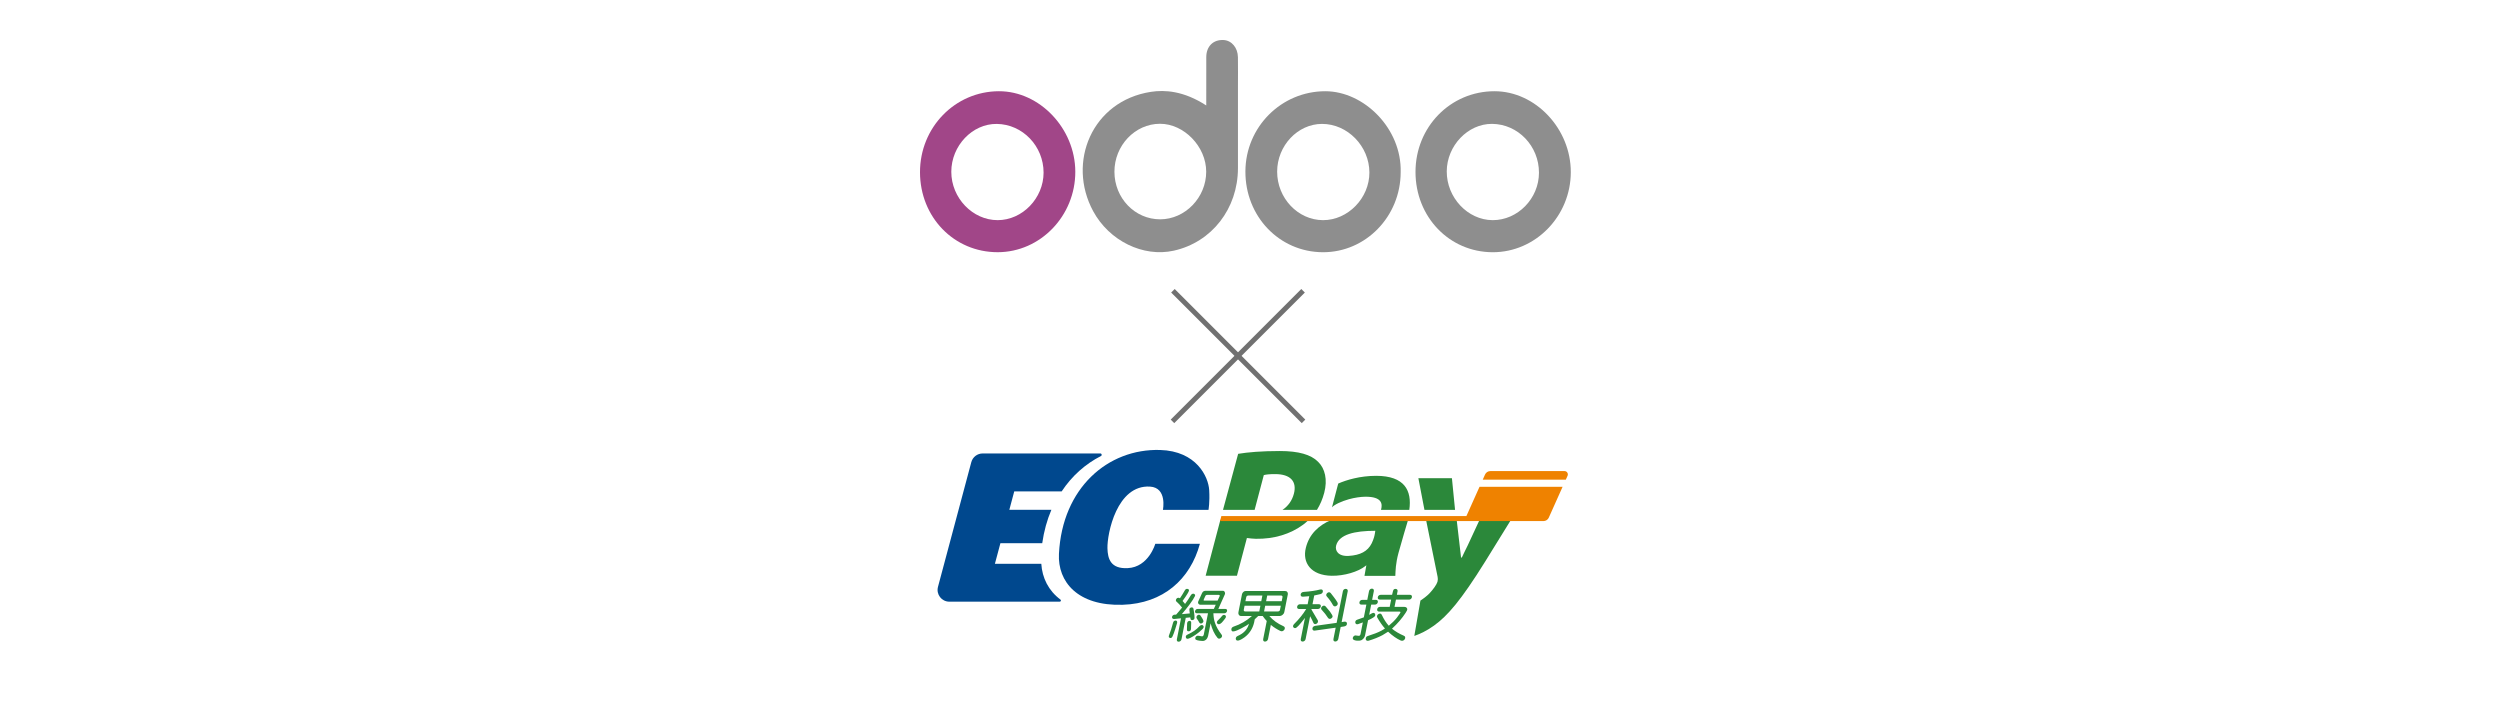 <?xml version="1.0" encoding="utf-8"?>
<!-- Generator: Adobe Illustrator 23.0.1, SVG Export Plug-In . SVG Version: 6.00 Build 0)  -->
<svg version="1.1" id="圖層_1" xmlns="http://www.w3.org/2000/svg" xmlns:xlink="http://www.w3.org/1999/xlink" x="0px" y="0px"
	 viewBox="0 0 1000 287.3" style="enable-background:new 0 0 1000 287.3;" xml:space="preserve">
<style type="text/css">
	.st0{fill:#8E8E8E;}
	.st1{fill:#A14688;}
	.st2{fill:none;stroke:#717171;stroke-width:2;stroke-linecap:square;}
	.st3{fill:#2B883A;}
	.st4{fill:#00488E;}
	.st5{fill-rule:evenodd;clip-rule:evenodd;fill:#EF8200;}
</style>
<g id="Odoo_logo">
	<path id="Shape" class="st0" d="M495.17,22.89c-0.05-3.81-2.52-6.71-5.73-6.88c-4.13-0.22-6.92,2.5-6.93,6.84
		c-0.03,6.34-0.01,12.69-0.01,19.33c-9.03-5.86-16.62-6.3-22.15-5.44c-23.53,3.64-33.66,28.16-23.09,47.72
		c6.44,11.91,20.02,18.53,32.24,15.81c15.2-3.37,25.66-16.8,25.68-32.99c0.01-10.79,0-21.59,0-32.38
		C495.19,30.9,495.23,26.9,495.17,22.89z M464.08,87.73c-10.14,0-18.29-8.47-18.31-19.01c-0.02-10.49,8.21-19.19,18.2-19.21
		c9.65-0.03,18.51,9.14,18.51,19.17C482.49,78.99,474.06,87.72,464.08,87.73z"/>
	<path class="st0" d="M530.09,36.49c-17.55,0.02-31.85,14.28-31.93,32.05c-0.08,18.02,13.56,32.27,30.96,32.35
		c17.14,0.08,31.11-14.27,31.15-31.98C560.75,51.44,545.6,36.48,530.09,36.49z M529.2,88.06c-10.05-0.03-18.36-8.83-18.34-19.42
		c0.02-10.36,8.21-19.06,17.94-19.08c10.22-0.01,18.94,8.93,18.96,19.45C547.78,79.24,539.15,88.1,529.2,88.06z"/>
	<path class="st0" d="M597.79,36.49c-17.62,0.01-31.6,14.3-31.59,32.29c0,18.01,13.55,32.09,30.91,32.11
		c17.1,0.02,31.19-14.43,31.21-32.03C628.35,51.5,614.18,36.48,597.79,36.49z M597.03,88.06c-9.96-0.06-18.38-9.04-18.33-19.53
		c0.05-10.25,8.47-19.06,18.13-18.98c10.38,0.08,18.79,8.86,18.76,19.56C615.57,79.43,607.06,88.12,597.03,88.06z"/>
	<path class="st1" d="M399.55,36.49c-17.53,0.04-31.58,14.48-31.55,32.42c0.04,18,13.63,31.99,31.08,31.97
		c17.08-0.01,31.09-14.56,31.04-32.23C430.07,51.4,415.86,36.45,399.55,36.49z M399.07,88.06c-10.03,0.01-18.56-8.89-18.55-19.35
		c0.01-10.42,8.43-19.27,18.22-19.14c10.3,0.13,18.7,8.88,18.69,19.48C417.42,79.29,408.97,88.05,399.07,88.06z"/>
</g>
<g id="X" transform="translate(37, 38)">
	<path id="Line" class="st2" d="M483.52,79.02l-50.82,50.82"/>
	<path class="st2" d="M432.88,79.02l50.82,50.82"/>
</g>
<g>
	<g>
		<path class="st3" d="M476.12,246.95c0.05,0.44,0.08,0.79,0.32,0.99c0.17,0.1,0.38,0.13,0.63,0.09c0.25-0.06,0.46-0.19,0.61-0.39
			c0.27-0.36,0.1-1.89-0.28-4.1c-0.05-0.27-0.21-0.48-0.42-0.55c-0.25-0.08-0.44-0.05-0.67,0.04c-0.29,0.12-0.49,0.29-0.55,0.54
			c-0.07,0.26,0.07,1.07,0.15,1.7l0.01,0.1l-3.19,0.29c2.35-2.79,4.44-5.48,5.27-7.27c0.04-0.09,0.07-0.29,0.02-0.44
			c-0.06-0.19-0.21-0.33-0.43-0.42c-0.22-0.09-0.44-0.08-0.67,0.02c-0.24,0.1-0.44,0.29-0.6,0.57c-0.67,1.15-1.41,2.26-2.21,3.33
			l-0.09,0.11c-0.35-0.44-0.79-0.96-0.99-1.18c1.73-2.38,2.58-3.8,2.58-4.27c0-0.25-0.17-0.38-0.37-0.48
			c-0.21-0.11-0.45-0.12-0.69-0.06c-0.23,0.06-0.45,0.27-0.61,0.56c-0.64,1.14-1.29,2.2-1.96,3.18c-0.04-0.01-0.07-0.03-0.08-0.04
			c-0.21-0.15-0.45-0.2-0.72-0.15c-0.23,0.06-0.43,0.14-0.61,0.39c-0.16,0.23-0.22,0.45-0.22,0.66c0.01,0.23,0.13,0.42,0.35,0.57
			c0.61,0.52,1.44,1.4,2.13,2.29c-0.81,0.91-1.66,2.1-2.37,2.81l-0.22,0.02h-0.38c-0.28,0.01-0.54,0.12-0.75,0.33
			c-0.17,0.19-0.27,0.4-0.3,0.64c-0.01,0.26,0.06,0.46,0.22,0.59c0.16,0.15,0.4,0.2,0.7,0.17l2.42-0.24l0.26-0.03
			c-0.56,2.83-1.09,5.51-1.66,8.38c-0.06,0.31-0.03,0.57,0.12,0.74c0.13,0.16,0.35,0.25,0.6,0.24c0.28-0.01,0.51-0.11,0.7-0.26
			c0.23-0.19,0.37-0.43,0.43-0.72c0.58-2.93,1.12-5.67,1.7-8.57L476.12,246.95z"/>
		<path class="st3" d="M470.85,249.11c0.05-0.28,0.04-0.51-0.11-0.68c-0.12-0.13-0.29-0.22-0.53-0.22c-0.24,0-0.45,0.1-0.62,0.24
			c-0.18,0.15-0.3,0.36-0.37,0.66c-0.54,2.06-1.03,3.58-1.62,5.03c-0.11,0.28-0.13,0.51-0.05,0.7c0.1,0.18,0.25,0.31,0.46,0.35
			c0.25,0.05,0.44,0,0.65-0.13c0.37-0.24,1.05-2.03,2.18-5.86L470.85,249.11z"/>
		<path class="st3" d="M475.67,248.36c-0.21,0.03-0.39,0.13-0.58,0.33c-0.13,0.14-0.21,0.36-0.24,0.64l-0.08,2.49
			c-0.01,0.26,0.06,0.46,0.22,0.59c0.16,0.1,0.34,0.12,0.56,0.11c0.24-0.01,0.46-0.1,0.61-0.28c0.14-0.17,0.23-0.36,0.24-0.67
			l0.08-2.49c0.01-0.26-0.06-0.46-0.22-0.59C476.12,248.37,475.93,248.32,475.67,248.36z"/>
		<path class="st3" d="M481.07,251.55c0.25-0.26,0.38-0.51,0.4-0.76c0.01-0.23-0.07-0.43-0.24-0.6c-0.2-0.15-0.42-0.21-0.65-0.17
			c-0.25,0.04-0.49,0.18-0.74,0.42c-1.42,1.54-2.75,2.4-4.72,3.34c-0.64,0.24-0.93,0.67-0.76,1.25c0.07,0.23,0.22,0.38,0.43,0.45
			c0.52,0.18,1.69-0.4,3.55-1.65C479.25,253.2,479.92,252.69,481.07,251.55z"/>
		<path class="st3" d="M490.13,243.57h-2.55h-0.25l2.64-5.9c0.11-0.27,0.07-0.6-0.09-0.9c-0.18-0.32-0.44-0.47-0.8-0.46h-6.7
			c-0.35,0-0.62,0.02-0.92,0.19c-0.35,0.19-0.54,0.5-0.68,0.82l-1.5,3.31c-0.11,0.28-0.1,0.56,0.06,0.83
			c0.18,0.28,0.43,0.42,0.73,0.44h6.22l-0.75,1.68h-6.46c-0.28,0-0.51,0.08-0.69,0.24c-0.18,0.18-0.3,0.38-0.37,0.61
			c-0.05,0.26-0.01,0.47,0.12,0.64c0.12,0.15,0.32,0.23,0.6,0.24h4.46l-1.68,8.49c-0.05,0.28-0.16,0.47-0.32,0.59
			c-0.12,0.1-0.25,0.15-0.39,0.15c-0.18,0-0.55-0.08-1.26-0.22c-0.37-0.07-0.63-0.02-0.79,0.04c-0.24,0.09-0.43,0.26-0.55,0.51
			c-0.11,0.23-0.14,0.5-0.08,0.71c0.14,0.48,1.23,0.72,2.89,0.8c0.31,0.01,0.71-0.05,0.99-0.23c0.7-0.39,1.05-1.07,1.25-1.9
			l0.98-4.93c0.62,2.45,1.55,4.38,2.74,5.8c0.19,0.23,0.4,0.35,0.66,0.35c0.24,0,0.48-0.1,0.74-0.28c0.23-0.19,0.38-0.41,0.44-0.66
			c0.04-0.28-0.04-0.53-0.23-0.74c-1.18-1.5-2.04-3.03-2.58-4.58c-0.38-1.08-0.6-2.39-0.66-3.91h4.43c0.27,0,0.49-0.09,0.67-0.26
			c0.18-0.18,0.3-0.38,0.37-0.61c0.05-0.26,0.01-0.47-0.12-0.64C490.59,243.64,490.4,243.57,490.13,243.57z M481.62,240.25
			c-0.12,0-0.18-0.1-0.18-0.19c0-0.1,0.06-0.21,0.11-0.36l0.49-1.09c0.08-0.2,0.15-0.35,0.27-0.46c0.12-0.11,0.34-0.2,0.55-0.2h4.73
			c0.14,0.01,0.25,0.1,0.3,0.26c0.03,0.13-0.04,0.28-0.11,0.44l-0.74,1.6H481.62z"/>
		<path class="st3" d="M480.18,249.4c0.22,0.03,0.44-0.01,0.66-0.13c0.23-0.13,0.43-0.37,0.52-0.6c0.11-0.37-0.19-1.01-1.16-2.44
			c-0.15-0.22-0.31-0.34-0.59-0.34c-0.22,0-0.42,0.04-0.65,0.24c-0.22,0.18-0.33,0.41-0.37,0.62c-0.06,0.24-0.01,0.47,0.15,0.69
			c0.4,0.65,0.66,0.9,0.95,1.51C479.81,249.19,479.97,249.34,480.18,249.4z"/>
		<path class="st3" d="M490.04,246.08c-0.21-0.13-0.43-0.16-0.67-0.09c-0.23,0.06-0.45,0.23-0.65,0.5c-0.38,0.5-0.77,0.91-1.54,1.64
			c-0.24,0.23-0.38,0.47-0.43,0.72c-0.03,0.22,0.03,0.42,0.19,0.59c0.17,0.19,0.46,0.3,0.69,0.25c0.75-0.15,1.25-0.73,2.48-2.37
			c0.2-0.26,0.29-0.51,0.26-0.74C490.35,246.37,490.24,246.2,490.04,246.08z"/>
		<path class="st3" d="M533.22,242.11c0.15,0.23,0.35,0.4,0.62,0.44c0.23,0.03,0.49-0.03,0.73-0.2c0.26-0.18,0.42-0.38,0.5-0.61
			c0.07-0.26,0.04-0.52-0.09-0.77c-0.37-0.66-0.85-1.36-1.44-2.12c-0.6-0.8-1.02-1.35-1.27-1.64c-0.19-0.22-0.42-0.32-0.69-0.31
			c-0.24,0.01-0.48,0.12-0.71,0.33c-0.22,0.22-0.35,0.45-0.38,0.68c-0.04,0.26,0.05,0.5,0.26,0.7
			C531.66,239.61,532.49,240.78,533.22,242.11z"/>
		<path class="st3" d="M528.43,243.29c-0.03,0.23,0.06,0.46,0.29,0.68c1,1.07,1.82,2.12,2.46,3.15c0.15,0.23,0.36,0.41,0.65,0.44
			c0.26,0.02,0.5-0.05,0.74-0.24c0.26-0.21,0.4-0.38,0.46-0.63c0.08-0.32-0.28-0.99-1.02-2.01c-0.89-1.1-1.49-1.81-1.79-2.15
			c-0.2-0.19-0.46-0.31-0.72-0.28c-0.25,0.03-0.48,0.16-0.69,0.35C528.57,242.83,528.47,243,528.43,243.29z"/>
		<path class="st3" d="M525.89,249.62c0.23,0.04,0.47,0,0.71-0.13c0.27-0.15,0.44-0.34,0.53-0.57c0.1-0.31,0.1-0.56,0-0.77
			c-0.69-1.23-1.54-2.67-2.56-4.34c0.02-0.09,0.03-0.16,0.04-0.22h2.57c0.28,0,0.53-0.09,0.74-0.28c0.22-0.19,0.35-0.42,0.4-0.68
			c0.05-0.28,0.01-0.51-0.13-0.7c-0.15-0.15-0.36-0.23-0.64-0.24H525c0.23-1.18,0.47-2.35,0.69-3.5c0.84-0.15,1.67-0.33,2.48-0.55
			c0.35-0.1,0.6-0.26,0.76-0.48c0.18-0.22,0.25-0.47,0.21-0.74c0-0.28-0.11-0.47-0.33-0.57c-0.22-0.1-0.49-0.12-0.81-0.04
			c-1.64,0.44-3.81,0.76-6.52,0.96c-0.33,0.01-0.61,0.12-0.84,0.31c-0.22,0.19-0.34,0.42-0.38,0.7c-0.04,0.28,0.03,0.5,0.2,0.68
			c0.16,0.18,0.41,0.25,0.76,0.22c0.86-0.06,1.68-0.12,2.48-0.2c-0.21,1.07-0.42,2.14-0.64,3.22h-3.04c-0.28,0-0.54,0.09-0.76,0.26
			c-0.22,0.19-0.35,0.42-0.4,0.68c-0.05,0.28-0.01,0.51,0.13,0.7c0.14,0.18,0.36,0.26,0.66,0.26h2.84
			c-1.25,2.06-2.87,4.07-4.86,6.04c-0.24,0.23-0.38,0.5-0.42,0.79c0,0.23,0.08,0.44,0.26,0.61c0.2,0.18,0.43,0.24,0.67,0.2
			c0.51-0.04,1.73-1.31,3.64-3.81c0.06-0.1,0.14-0.2,0.21-0.28c-0.55,2.8-1.11,5.62-1.67,8.45c-0.06,0.32-0.03,0.58,0.11,0.77
			c0.16,0.17,0.37,0.26,0.64,0.26c0.28-0.01,0.53-0.11,0.74-0.28c0.23-0.19,0.38-0.44,0.44-0.74c0.6-3.04,1.2-6.07,1.8-9.11
			c0.53,0.93,0.96,1.8,1.3,2.61C525.47,249.4,525.65,249.58,525.89,249.62z"/>
		<path class="st3" d="M538.29,235.54c-0.28,0-0.54,0.09-0.76,0.26c-0.18,0.18-0.31,0.41-0.38,0.7c-0.83,4.2-1.67,8.42-2.5,12.64
			l-8.58,1.2c-0.34,0.06-0.61,0.19-0.83,0.39c-0.17,0.19-0.26,0.44-0.28,0.74c-0.01,0.26,0.08,0.47,0.27,0.63
			c0.17,0.13,0.42,0.18,0.75,0.13l8.29-1.16c-0.29,1.49-0.59,2.99-0.89,4.51c-0.06,0.32-0.03,0.58,0.11,0.77
			c0.16,0.17,0.37,0.26,0.64,0.26c0.28-0.01,0.53-0.11,0.74-0.28c0.23-0.19,0.38-0.44,0.44-0.74c0.31-1.59,0.63-3.19,0.95-4.8
			l1.42-0.22c0.34-0.06,0.61-0.19,0.83-0.39c0.17-0.19,0.26-0.42,0.27-0.7c0.01-0.28-0.07-0.49-0.25-0.64
			c-0.16-0.15-0.42-0.2-0.76-0.18l-1.12,0.18c0.82-4.13,1.63-8.25,2.44-12.35c0.05-0.28,0-0.51-0.17-0.7
			C538.76,235.63,538.56,235.54,538.29,235.54z"/>
		<path class="st3" d="M550.06,246.29c0.06-0.23,0.05-0.47-0.03-0.72c-0.13-0.23-0.3-0.37-0.52-0.42c-0.26-0.01-0.53,0.05-0.79,0.2
			c-0.27,0.18-0.62,0.37-1.05,0.59l0.81-4.1h1.51c0.28,0,0.53-0.09,0.74-0.28c0.22-0.19,0.35-0.42,0.4-0.68
			c0.05-0.28,0.01-0.51-0.13-0.7c-0.15-0.15-0.36-0.23-0.64-0.24h-1.51l0.68-3.44c0.06-0.32,0.02-0.58-0.13-0.79
			c-0.16-0.17-0.37-0.26-0.64-0.26c-0.28,0.01-0.53,0.11-0.74,0.28c-0.22,0.19-0.35,0.45-0.42,0.77l-0.68,3.44h-1.98
			c-0.28,0-0.54,0.09-0.76,0.26c-0.22,0.19-0.35,0.42-0.4,0.68c-0.05,0.28-0.01,0.51,0.13,0.7c0.14,0.18,0.36,0.26,0.66,0.26h1.98
			l-1.01,5.1c-0.88,0.35-1.75,0.66-2.6,0.92c-0.3,0.1-0.55,0.25-0.67,0.46c-0.14,0.23-0.2,0.49-0.15,0.77
			c0.04,0.24,0.19,0.45,0.4,0.55c0.22,0.1,0.47,0.1,0.75,0c0.62-0.23,1.25-0.46,1.87-0.68l-0.92,4.64
			c-0.05,0.28-0.16,0.49-0.33,0.63c-0.17,0.13-0.6,0.13-1.27,0c-0.59-0.18-1.12,0.04-1.41,0.64c-0.11,0.23-0.15,0.5-0.05,0.72
			c0.15,0.35,0.68,0.58,1.57,0.68c0.85,0.06,1.48-0.02,1.91-0.24c0.75-0.44,1.22-1.08,1.4-1.93l1.19-6
			C548.99,247.31,549.93,246.7,550.06,246.29z"/>
		<path class="st3" d="M564.63,238.17c-0.14-0.17-0.36-0.23-0.64-0.24h-5.24c0.1-0.48,0.19-0.96,0.28-1.42
			c0.05-0.28,0.01-0.51-0.17-0.7c-0.16-0.16-0.35-0.24-0.61-0.26c-0.28-0.02-0.58,0.08-0.76,0.26c-0.18,0.18-0.4,0.88-0.66,2.12
			h-4.55c-0.28,0-0.54,0.09-0.76,0.26c-0.22,0.19-0.35,0.42-0.4,0.68c-0.05,0.28-0.01,0.51,0.13,0.7c0.14,0.18,0.36,0.26,0.66,0.26
			h4.55c-0.18,0.93-0.38,1.91-0.58,2.91h-3.84c-0.28,0-0.53,0.08-0.76,0.24c-0.21,0.18-0.35,0.41-0.41,0.7
			c-0.05,0.26-0.01,0.49,0.13,0.68c0.14,0.19,0.36,0.28,0.65,0.28h8.04c0.28,0,0.45,0.06,0.5,0.18c0.05,0.18-0.4,0.89-1.36,2.15
			c-0.85,1.1-1.96,2.2-3.32,3.33c-1.02-1.11-1.96-2.57-2.8-4.38c-0.14-0.26-0.36-0.46-0.61-0.48c-0.23-0.02-0.51,0.05-0.75,0.2
			c-0.26,0.16-0.42,0.38-0.5,0.61c-0.1,0.26-0.07,0.53,0.07,0.79c0.99,1.72,2.01,3.18,3.06,4.38c-0.47,0.28-0.96,0.57-1.48,0.88
			c-1.26,0.67-3.02,1.37-5.3,2.08c-0.3,0.09-0.57,0.21-0.71,0.46c-0.14,0.24-0.22,0.5-0.2,0.79c0.01,0.26,0.12,0.46,0.35,0.59
			c0.21,0.13,0.47,0.15,0.79,0.07c2.09-0.63,3.95-1.37,5.57-2.23c0.77-0.44,1.51-0.9,2.23-1.38c1.8,1.66,3.51,2.85,5.11,3.55
			c0.31,0.1,0.61,0.12,0.88,0.02c0.26-0.09,0.49-0.29,0.69-0.57c0.16-0.28,0.21-0.54,0.16-0.79c-0.05-0.28-0.24-0.48-0.57-0.61
			c-1.85-0.8-3.42-1.74-4.71-2.8c2.24-2.06,4.04-4.16,5.42-6.29c0.57-0.88,0.7-1.22,0.7-1.42c0-0.28-0.1-0.51-0.28-0.7
			c-0.18-0.19-0.46-0.29-0.83-0.31h-4c0.19-0.98,0.39-1.95,0.58-2.91h5.24c0.28,0,0.53-0.09,0.74-0.28c0.22-0.19,0.35-0.42,0.4-0.68
			C564.81,238.59,564.78,238.35,564.63,238.17z"/>
		<path class="st3" d="M513.9,236.39h-15.56c-0.4,0-0.68,0.11-0.98,0.37c-0.29,0.26-0.47,0.56-0.56,0.9l-1.43,7.22
			c-0.09,0.39-0.02,0.77,0.17,1.07c0.15,0.24,0.44,0.44,0.82,0.44h4.43c-2.14,1.9-4.61,3.36-7.4,4.27c-0.3,0.1-0.53,0.27-0.68,0.5
			c-0.15,0.23-0.2,0.5-0.16,0.79c0.05,0.28,0.17,0.47,0.35,0.57c0.75,0.26,2.7-0.55,5.85-2.43l0.83-0.6
			c-0.5,1.96-1.74,3.47-3.72,4.51c-0.25,0.15-0.48,0.25-0.69,0.33c-0.38,0.15-0.61,0.35-0.74,0.61c-0.11,0.23-0.17,0.49-0.1,0.74
			c0.08,0.28,0.23,0.45,0.47,0.53c0.56,0.17,1.55-0.25,2.98-1.27c1.98-1.46,3.26-3.43,3.86-5.91l0.26-1.32
			c0.61-0.54,1.08-0.99,1.39-1.31h0.04h1.75c0.04,0.05,0.09,0.11,0.11,0.15c0.45,0.65,0.95,1.27,1.51,1.85
			c-0.47,2.38-0.94,4.77-1.42,7.2c-0.06,0.32-0.03,0.58,0.11,0.77c0.16,0.2,0.37,0.28,0.64,0.26c0.3-0.02,0.53-0.11,0.74-0.28
			c0.23-0.19,0.38-0.44,0.44-0.74c0.37-1.88,0.75-3.77,1.12-5.67l0.18,0.16c1.11,0.89,2.32,1.65,3.63,2.28
			c0.3,0.15,0.59,0.17,0.88,0.07c0.25-0.09,0.49-0.27,0.71-0.55c0.16-0.26,0.22-0.53,0.2-0.79c-0.05-0.28-0.23-0.49-0.54-0.63
			c-2.31-1.01-4.22-2.4-5.66-4.07h4.17c0.37-0.01,0.74-0.17,1.11-0.46c0.39-0.31,0.62-0.66,0.7-1.05l1.43-7.22
			c0.06-0.36-0.05-0.65-0.23-0.88C514.71,236.51,514.38,236.39,513.9,236.39z M498.48,238.96c0.03-0.23,0.13-0.42,0.29-0.57
			c0.11-0.1,0.31-0.16,0.59-0.18h5.59l-0.33,1.69l-0.12,0.59h-6.33L498.48,238.96z M497.59,244.38c-0.08-0.1-0.11-0.28-0.07-0.53
			l0.31-1.55h6.33l-0.45,2.28h-5.59C497.87,244.58,497.69,244.51,497.59,244.38z M511.75,244.38c-0.17,0.14-0.38,0.2-0.62,0.2h-5.5
			l0.45-2.28h0.01h6.23l-0.31,1.55C511.96,244.1,511.89,244.27,511.75,244.38z M512.98,238.96l-0.3,1.53h-6.23h-0.01l0.12-0.59
			l0.33-1.69h5.51c0.24,0,0.41,0.07,0.53,0.22C513.01,238.53,513.02,238.71,512.98,238.96z"/>
	</g>
	<g>
		<path class="st4" d="M483.4,203.93c0,0,0.56-3.07,0.28-7.88c-0.31-5.34-5.1-15.65-19.66-16.06
			c-20.83-0.59-39.11,15.15-40.44,41.53c-0.57,11.25,7.55,20.94,25.47,20.39c16.22-0.5,27.04-10.16,30.91-24.4h-17.84
			c0,0-2.62,9.32-11.02,9.74c-6.82,0.34-8.02-3.68-8.12-7.97c-0.14-5.82,3.76-25.45,17.03-24.64c6.96,0.42,5.16,9.3,5.16,9.3H483.4z
			"/>
		<path class="st4" d="M416.52,225.52h-18.56l2.2-8.23h16.73c0.69-4.85,1.94-9.32,3.66-13.36h-16.82l1.97-7.38h18.97
			c4.11-6.21,9.52-10.99,15.72-14.15c0.51-0.26,0.32-1.02-0.25-1.02h-40.5v0h-6.57c-2.13,0-4,1.43-4.55,3.49l-13.33,49.88
			c-0.8,2.99,1.45,5.92,4.55,5.92h7.33v0h36.83c0.46,0,0.64-0.58,0.27-0.85C419.39,236.26,416.88,231.17,416.52,225.52z"/>
	</g>
	<path class="st3" d="M532.66,207.91c-5.29,2.22-8.99,5.82-10.33,11.24c-1.45,5.86,1.93,11.02,10.36,11.16
		c4.99,0.08,10.58-1.6,13.44-3.88l0.41-0.32l-0.75,4.24h12.34c0.1-2.11,0.1-4.85,1.27-9.2c1.2-4.47,3.58-12.33,3.85-13.24H532.66z
		 M549.61,214.93c-0.27,0.83-0.46,1.46-0.94,2.42c-1.59,3.17-4.52,4.72-9.17,5.01c-4.24,0.27-5.6-2.14-5.03-4.21
		c1.22-4.4,7.37-5.83,15.65-5.83C550.13,212.34,549.88,214.1,549.61,214.93z"/>
	<path class="st3" d="M488.16,207.91l-0.13,0.5l-5.77,21.88h12.52l3.98-15.09c0.75,0.14,2.83,0.31,3.57,0.32
		c7.17,0.12,13.78-1.83,18.93-5.65c0.61-0.45,1.19-0.94,1.74-1.46c0.18-0.16,0.35-0.33,0.52-0.5H488.16z"/>
	<path class="st3" d="M591.85,207.91l-4.76,10.24c-1.17,2.31-1.3,2.7-2.35,4.85h-0.32l-1.75-15.09h-12.26l4.63,22.8
		c0.15,0.95,0.08,1.51-0.05,1.99c-0.13,0.48-0.64,1.46-1.16,2.15c-1.35,1.8-2.27,3.12-5.66,5.38l-2.45,14.15
		c2.39-0.83,5.09-2.14,7.88-4.14c5.41-3.9,10.77-10.04,20.44-25.57l7.89-12.76l2.47-4H591.85z"/>
	<path class="st3" d="M501.85,203.94l3.67-13.9c0.94-0.24,2.16-0.4,4.55-0.4c6.13,0,8.78,2.95,7.48,7.88
		c-0.72,2.73-2.31,4.92-4.54,6.42h13.78c1.27-2.05,2.25-4.35,2.9-6.81c1.39-5.26,0.33-9.72-2.46-12.42
		c-2.83-2.87-7.79-4.3-15.27-4.3c-7.41,0-12.79,0.48-16.7,1.12l-6.06,22.42H501.85z"/>
	<path class="st3" d="M532.79,202.94c0.94-1.1,3.78-2.41,6.76-3.25c2.36-0.66,4.79-0.98,6.55-1c6.82-0.06,6.91,2.95,6.34,5.1
		l-0.04,0.15h11.32c1.1-7.7-1.85-13.61-13.26-13.61c-6.46,0-11.9,1.65-15.17,3.09L532.79,202.94z"/>
	<polygon class="st3" points="582.02,203.94 580.77,191.29 567.35,191.29 569.78,203.94 	"/>
	<g>
		<path class="st5" d="M586.56,206.43h-98.02l-0.52,2.01h99.69h11.48h18.18c0.93,0,1.77-0.54,2.15-1.39l5.52-12.33h-33.23
			L586.56,206.43z"/>
		<path class="st5" d="M625.81,188.43h-29.65c-0.93,0-1.77,0.54-2.15,1.39l-0.91,2.04h33.23l0.7-1.56
			C627.41,189.43,626.77,188.43,625.81,188.43z"/>
	</g>
</g>
</svg>
